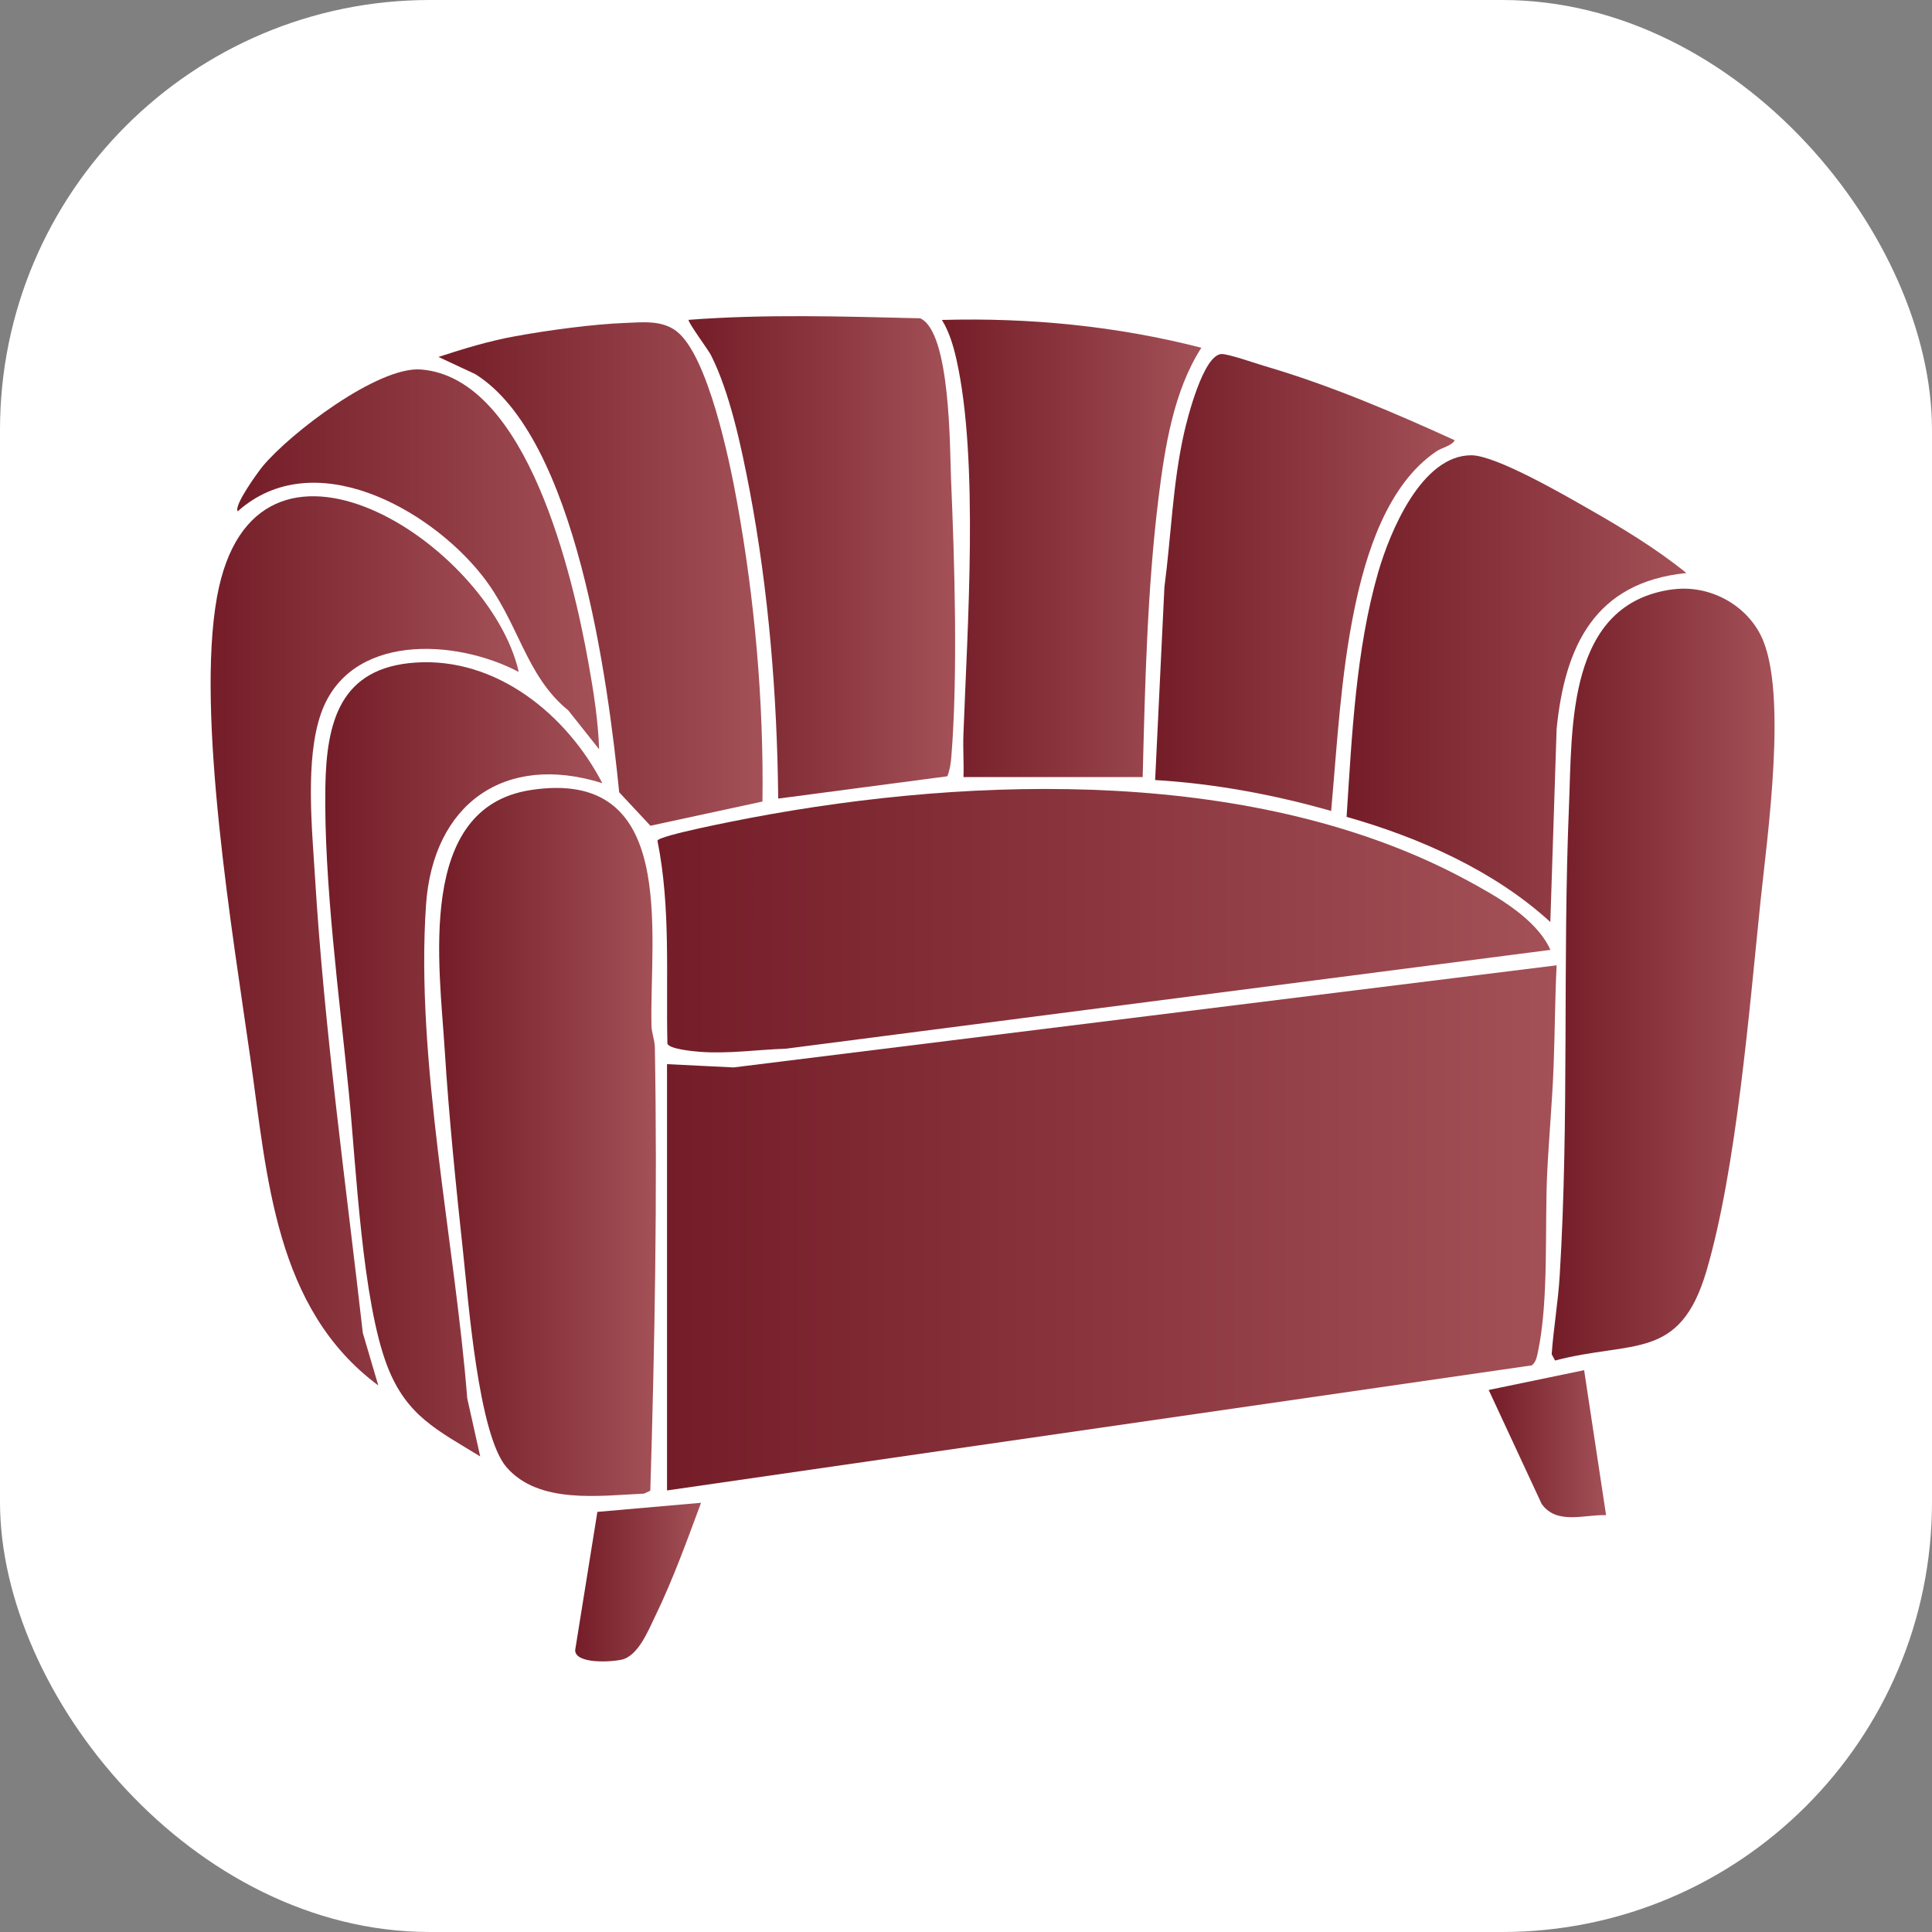 <?xml version="1.0" encoding="UTF-8"?>
<svg id="Layer_1" data-name="Layer 1" xmlns="http://www.w3.org/2000/svg" xmlns:xlink="http://www.w3.org/1999/xlink" viewBox="0 0 200 200">
  <rect x="0" y="0" width="200" height="200" fill="#808080" stroke="none"/>
  <defs>
    <style>
      .cls-1 {
        fill: url(#linear-gradient-13);
      }

      .cls-2 {
        fill: url(#linear-gradient-2);
      }

      .cls-3 {
        fill: url(#linear-gradient-10);
      }

      .cls-4 {
        fill: url(#linear-gradient-12);
      }

      .cls-5 {
        fill: #fff;
      }

      .cls-6 {
        fill: url(#linear-gradient-4);
      }

      .cls-7 {
        fill: url(#linear-gradient-3);
      }

      .cls-8 {
        fill: url(#linear-gradient-5);
      }

      .cls-9 {
        fill: url(#linear-gradient-8);
      }

      .cls-10 {
        fill: url(#linear-gradient-14);
      }

      .cls-11 {
        fill: url(#linear-gradient-7);
      }

      .cls-12 {
        fill: url(#linear-gradient-9);
      }

      .cls-13 {
        fill: url(#linear-gradient-11);
      }

      .cls-14 {
        fill: url(#linear-gradient-6);
      }

      .cls-15 {
        fill: url(#linear-gradient);
      }
    </style>
    <linearGradient id="linear-gradient" x1="69.05" y1="127.11" x2="161.14" y2="127.11" gradientUnits="userSpaceOnUse">
      <stop offset="0" stop-color="#741d28"/>
      <stop offset="1" stop-color="#a35057"/>
    </linearGradient>
    <linearGradient id="linear-gradient-2" x1="68.07" y1="95.31" x2="160.5" y2="95.31" xlink:href="#linear-gradient"/>
    <linearGradient id="linear-gradient-3" x1="45.45" y1="118.21" x2="67.89" y2="118.21" xlink:href="#linear-gradient"/>
    <linearGradient id="linear-gradient-4" x1="160.62" y1="100.9" x2="183.7" y2="100.9" xlink:href="#linear-gradient"/>
    <linearGradient id="linear-gradient-5" x1="21.8" y1="97.4" x2="53.7" y2="97.4" xlink:href="#linear-gradient"/>
    <linearGradient id="linear-gradient-6" x1="71.28" y1="57.7" x2="98.88" y2="57.7" xlink:href="#linear-gradient"/>
    <linearGradient id="linear-gradient-7" x1="97.51" y1="56.75" x2="124.37" y2="56.75" xlink:href="#linear-gradient"/>
    <linearGradient id="linear-gradient-8" x1="45.39" y1="59.42" x2="78.96" y2="59.42" xlink:href="#linear-gradient"/>
    <linearGradient id="linear-gradient-9" x1="139.41" y1="71.3" x2="174.57" y2="71.3" xlink:href="#linear-gradient"/>
    <linearGradient id="linear-gradient-10" x1="119.57" y1="60.3" x2="150.59" y2="60.3" xlink:href="#linear-gradient"/>
    <linearGradient id="linear-gradient-11" x1="33.67" y1="109.67" x2="62.34" y2="109.67" xlink:href="#linear-gradient"/>
    <linearGradient id="linear-gradient-12" x1="24.56" y1="57.89" x2="62.01" y2="57.89" xlink:href="#linear-gradient"/>
    <linearGradient id="linear-gradient-13" x1="59.54" y1="163.78" x2="72.57" y2="163.78" xlink:href="#linear-gradient"/>
    <linearGradient id="linear-gradient-14" x1="154.11" y1="149.45" x2="166.26" y2="149.45" xlink:href="#linear-gradient"/>
  </defs>
  <rect class="cls-5" width="200" height="200" rx="44.5" ry="44.5"/>
  <g>
    <path class="cls-15" d="M161.14,99.93c-.17,3.46-.18,6.94-.31,10.41-.14,3.69-.49,7.48-.67,11.16-.26,5.62.19,13.13-.97,18.53-.11.49-.2.97-.61,1.31l-89.53,12.95v-44.13s6.89.34,6.89.34l85.2-10.57Z"/>
    <path class="cls-2" d="M160.5,98.33l-79.14,10.23c-2.98.1-5.96.55-8.95.32-.73-.06-3.13-.29-3.32-.84-.16-7.02.36-14.09-1.03-21.01.12-.54,8.36-2.12,9.56-2.35,23.47-4.45,52.73-5.2,74.25,6.45,3.07,1.66,7.15,3.94,8.63,7.2Z"/>
    <path class="cls-7" d="M54.9,81.79c15.32-2.38,12.33,14.81,12.54,24.4.02.76.33,1.46.35,2.21.27,15.3-.01,30.7-.47,45.92l-.66.3c-4.55.2-10.87,1.13-14.22-2.73-2.91-3.35-3.95-17.16-4.48-22.06-.74-6.86-1.49-14.23-1.92-21.1-.54-8.71-3-25.1,8.87-26.94Z"/>
    <path class="cls-6" d="M173.21,61.01c3.66-.48,7.46,1.49,9.09,4.81,2.81,5.72.64,20.81-.06,27.55-1.16,11.24-2.49,27.67-5.59,38.21-2.76,9.35-7.63,7.15-15.67,9.26l-.35-.65c.19-2.7.67-5.44.83-8.14.99-16.24.29-32.42.96-48.6.34-8.2-.25-21.02,10.8-22.45Z"/>
    <path class="cls-8" d="M53.7,69.56c-6.56-3.46-17.55-4.04-20.47,4.3-1.66,4.74-.93,11.89-.62,16.96.96,15.75,3.17,31.52,4.95,47.17l1.6,5.43c-10.71-7.95-11.49-21.58-13.23-33.78-1.82-12.85-5.66-35.65-3.47-47.82,3.84-21.33,28.25-5.51,31.24,7.74Z"/>
    <path class="cls-14" d="M98.07,80.36l-17.51,2.31c-.11-10.66-.99-21.55-2.98-32.03-.82-4.29-2.03-10.05-4-13.91-.23-.46-2.45-3.47-2.29-3.62,7.92-.61,16.04-.35,23.97-.16,3.15,1.42,3.06,13.51,3.19,16.64.37,8.65.72,20.21.03,28.78-.06.68-.16,1.36-.41,1.99Z"/>
    <path class="cls-11" d="M124.37,35.99c-2.88,4.46-3.79,10.32-4.44,15.55-1.17,9.47-1.4,19.36-1.64,28.9h-18.55c.05-1.44-.06-2.89-.01-4.33.4-11.02,1.63-28.44-.72-38.9-.33-1.45-.73-2.81-1.5-4.09,9.06-.25,18.1.63,26.86,2.88Z"/>
    <path class="cls-9" d="M78.95,82.97l-11.62,2.51-3.23-3.46c-1.15-11.41-4.42-36.76-14.9-43.29l-3.81-1.78c2.61-.85,5.22-1.65,7.93-2.14,3.39-.62,8.01-1.25,11.41-1.38,1.78-.07,3.75-.3,5.25.82,3.3,2.44,5.57,13.56,6.31,17.67,1.84,10.14,2.78,20.75,2.64,31.06Z"/>
    <path class="cls-12" d="M174.57,59.32c-9.48.95-12.58,7.57-13.43,16.15l-.65,19.98c-5.8-5.32-13.58-8.76-21.09-10.89.54-8.32.95-17.28,3.27-25.32,1.21-4.17,4.49-12.14,9.66-12.11,2.54.02,9.55,4.08,12.09,5.53,3.49,1.99,7.02,4.12,10.14,6.65Z"/>
    <path class="cls-3" d="M150.59,45.58c-.31.57-1.27.73-1.89,1.14-5.1,3.44-7.33,10.65-8.51,16.43-1.4,6.83-1.77,13.86-2.39,20.8-5.92-1.69-12.06-2.83-18.22-3.2l.96-19.98c.7-5.29.85-10.67,2.02-15.89.36-1.62,2.01-8.13,3.88-8.23.67-.04,3.58.98,4.5,1.25,6.75,1.98,13.28,4.77,19.66,7.68Z"/>
    <path class="cls-13" d="M62.34,81.07c-10.1-3.17-17.52,2.15-18.24,12.62-1.1,16.15,2.99,34.89,4.27,51.07l1.34,6.01c-4.43-2.72-7.59-4.17-9.59-9.28-2.63-6.73-3.24-20.6-4-28.3-.98-9.9-2.6-21.91-2.44-31.71.11-6.74,1.51-12.36,9.32-12.89,8.38-.57,15.65,5.37,19.34,12.46Z"/>
    <path class="cls-4" d="M62.01,77.55l-3.18-4.01c-4.5-3.66-5.11-9.18-8.98-14.04-5.49-6.89-17.43-13.54-25.24-6.57-.44-.57,2.04-3.99,2.56-4.63,2.81-3.42,11.96-10.41,16.42-10.05,11.04.89,15.74,21.54,17.32,30.34.53,2.94,1.01,5.98,1.11,8.96Z"/>
    <path class="cls-1" d="M72.57,155.57c-1.43,3.85-2.92,7.99-4.74,11.73-.7,1.44-1.75,4.12-3.48,4.51-1.06.24-4.79.47-4.81-.98l2.3-14.32,10.72-.94Z"/>
    <path class="cls-10" d="M163.99,141.85l2.27,15c-2.22-.09-5.11,1.04-6.67-1.17l-5.48-11.79,9.88-2.05Z"/>
  </g>
</svg>